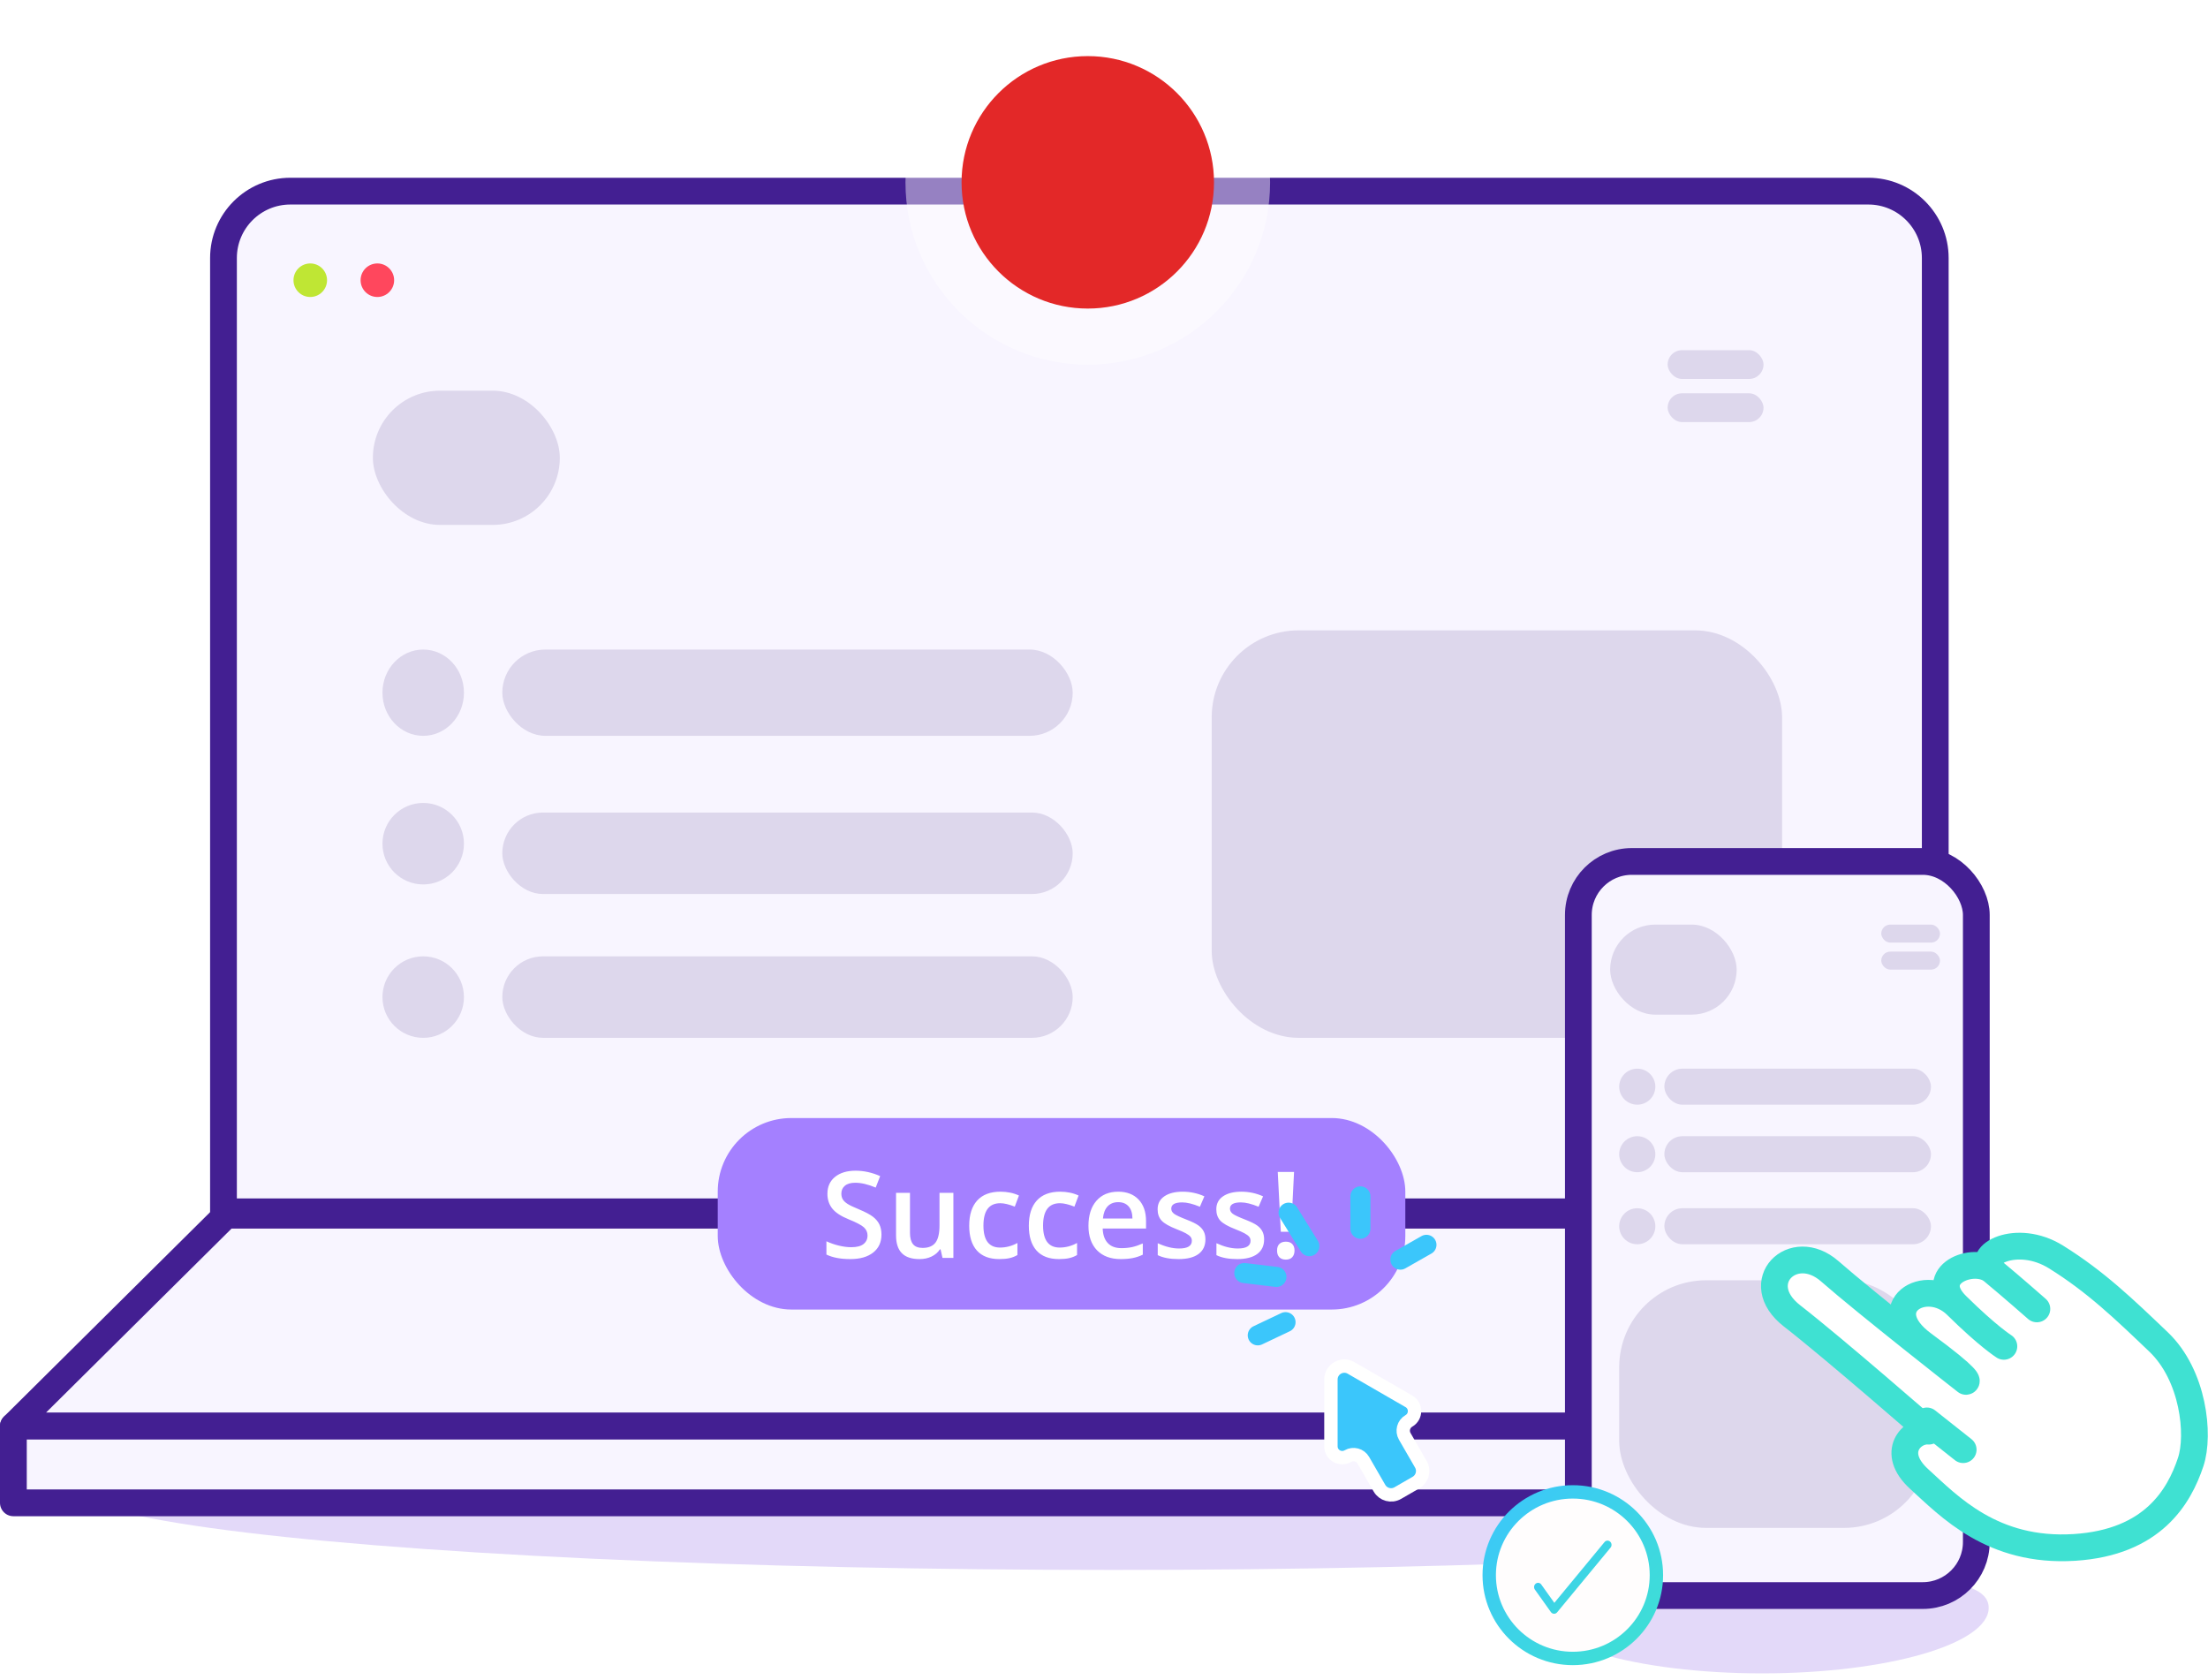 <svg width="330" height="251" viewBox="0 0 330 251" fill="none" xmlns="http://www.w3.org/2000/svg">
<ellipse cx="166.41" cy="222.079" rx="155.814" ry="12.537" fill="#E3D9F9"/>
<path d="M33.4 38.564C33.4 33.041 37.877 28.564 43.4 28.564H279.236C284.758 28.564 289.236 33.041 289.236 38.564V181.101H33.4V38.564Z" fill="#F8F5FF" stroke="#431F92" stroke-width="4"/>
<ellipse cx="63.251" cy="103.518" rx="6.089" ry="6.447" fill="#DDD7EC"/>
<circle cx="63.251" cy="126.083" r="6.089" fill="#DDD7EC"/>
<circle cx="63.251" cy="149.008" r="6.089" fill="#DDD7EC"/>
<rect x="75.072" y="97.07" width="85.25" height="12.895" rx="6.447" fill="#DDD7EC"/>
<rect x="181.096" y="94.204" width="85.25" height="60.893" rx="13" fill="#DDD7EC"/>
<rect x="55.729" y="58.385" width="27.939" height="20.059" rx="10.029" fill="#DDD7EC"/>
<rect x="249.241" y="58.777" width="14.328" height="4.298" rx="2.149" fill="#DDD7EC"/>
<rect x="249.241" y="52.33" width="14.328" height="4.298" rx="2.149" fill="#DDD7EC"/>
<rect x="75.072" y="121.427" width="85.25" height="12.178" rx="6.089" fill="#DDD7EC"/>
<rect x="75.072" y="142.918" width="85.25" height="12.178" rx="6.089" fill="#DDD7EC"/>
<path d="M2 213.124L33.782 181.604H290.631L320.791 213.124H2Z" fill="#F8F5FF" stroke="#431F92" stroke-width="4" stroke-linecap="round" stroke-linejoin="round"/>
<path d="M320.791 213.125H2V224.587H320.791V213.125Z" fill="#F8F5FF" stroke="#431F92" stroke-width="4" stroke-linecap="round" stroke-linejoin="round"/>
<rect x="107.271" y="167.083" width="102.764" height="28.618" rx="11" fill="#A480FF"/>
<g filter="url(#filter0_d)">
<path d="M210.567 200.344C211.694 199.693 211.694 198.067 210.567 197.417L201.916 192.422C200.583 191.652 198.916 192.614 198.916 194.154L198.916 204.143C198.916 205.444 200.324 206.257 201.451 205.607C202.26 205.14 203.293 205.417 203.76 206.226L206.171 210.401C206.723 211.358 207.946 211.685 208.903 211.133L211.627 209.56C212.584 209.008 212.911 207.785 212.359 206.828L209.948 202.653C209.482 201.844 209.759 200.811 210.567 200.344Z" fill="#3BC6FB"/>
<path d="M210.567 200.344C211.694 199.693 211.694 198.067 210.567 197.417L201.916 192.422C200.583 191.652 198.916 192.614 198.916 194.154L198.916 204.143C198.916 205.444 200.324 206.257 201.451 205.607C202.26 205.14 203.293 205.417 203.76 206.226L206.171 210.401C206.723 211.358 207.946 211.685 208.903 211.133L211.627 209.56C212.584 209.008 212.911 207.785 212.359 206.828L209.948 202.653C209.482 201.844 209.759 200.811 210.567 200.344Z" stroke="white" stroke-width="2"/>
</g>
<path d="M131.741 184.497C131.741 185.639 131.327 186.536 130.501 187.186C129.675 187.836 128.535 188.162 127.082 188.162C125.629 188.162 124.44 187.936 123.514 187.485V185.499C124.1 185.774 124.721 185.991 125.377 186.149C126.039 186.307 126.655 186.386 127.223 186.386C128.055 186.386 128.667 186.228 129.06 185.912C129.458 185.595 129.658 185.17 129.658 184.637C129.658 184.157 129.476 183.75 129.113 183.416C128.749 183.082 127.999 182.686 126.863 182.229C125.691 181.754 124.865 181.212 124.384 180.603C123.904 179.994 123.663 179.261 123.663 178.406C123.663 177.333 124.044 176.49 124.806 175.875C125.568 175.259 126.59 174.952 127.873 174.952C129.104 174.952 130.328 175.221 131.547 175.76L130.879 177.474C129.737 176.994 128.717 176.753 127.821 176.753C127.141 176.753 126.625 176.903 126.274 177.202C125.922 177.495 125.746 177.884 125.746 178.371C125.746 178.705 125.817 178.992 125.957 179.232C126.098 179.466 126.329 179.689 126.652 179.9C126.974 180.111 127.554 180.389 128.392 180.735C129.335 181.127 130.027 181.494 130.466 181.833C130.906 182.173 131.228 182.557 131.433 182.985C131.638 183.413 131.741 183.917 131.741 184.497ZM140.864 187.986L140.574 186.711H140.468C140.181 187.163 139.771 187.517 139.238 187.775C138.71 188.033 138.107 188.162 137.427 188.162C136.249 188.162 135.37 187.869 134.79 187.283C134.21 186.697 133.92 185.809 133.92 184.62V178.265H136.003V184.259C136.003 185.003 136.156 185.563 136.46 185.938C136.765 186.307 137.242 186.492 137.893 186.492C138.76 186.492 139.396 186.234 139.8 185.718C140.21 185.197 140.415 184.327 140.415 183.108V178.265H142.49V187.986H140.864ZM149.354 188.162C147.883 188.162 146.764 187.734 145.996 186.878C145.235 186.017 144.854 184.784 144.854 183.178C144.854 181.543 145.252 180.287 146.049 179.408C146.852 178.529 148.009 178.089 149.521 178.089C150.546 178.089 151.469 178.28 152.289 178.661L151.665 180.322C150.792 179.982 150.072 179.812 149.503 179.812C147.822 179.812 146.981 180.928 146.981 183.161C146.981 184.25 147.189 185.071 147.605 185.622C148.027 186.167 148.642 186.439 149.45 186.439C150.37 186.439 151.241 186.21 152.061 185.753V187.555C151.692 187.772 151.296 187.927 150.874 188.021C150.458 188.115 149.951 188.162 149.354 188.162ZM158.266 188.162C156.795 188.162 155.676 187.734 154.909 186.878C154.147 186.017 153.766 184.784 153.766 183.178C153.766 181.543 154.164 180.287 154.961 179.408C155.764 178.529 156.921 178.089 158.433 178.089C159.458 178.089 160.381 178.28 161.201 178.661L160.577 180.322C159.704 179.982 158.984 179.812 158.415 179.812C156.734 179.812 155.893 180.928 155.893 183.161C155.893 184.25 156.101 185.071 156.517 185.622C156.939 186.167 157.554 186.439 158.363 186.439C159.283 186.439 160.153 186.21 160.973 185.753V187.555C160.604 187.772 160.208 187.927 159.786 188.021C159.37 188.115 158.864 188.162 158.266 188.162ZM167.503 188.162C165.992 188.162 164.808 187.722 163.952 186.843C163.103 185.958 162.678 184.743 162.678 183.196C162.678 181.608 163.074 180.36 163.865 179.452C164.656 178.543 165.742 178.089 167.125 178.089C168.409 178.089 169.422 178.479 170.166 179.258C170.91 180.038 171.283 181.11 171.283 182.475V183.591H164.805C164.834 184.535 165.089 185.261 165.57 185.771C166.05 186.275 166.727 186.527 167.6 186.527C168.174 186.527 168.707 186.474 169.2 186.369C169.698 186.257 170.231 186.076 170.799 185.824V187.502C170.295 187.743 169.785 187.913 169.27 188.012C168.754 188.112 168.165 188.162 167.503 188.162ZM167.125 179.654C166.469 179.654 165.942 179.862 165.543 180.278C165.151 180.694 164.916 181.3 164.84 182.097H169.252C169.241 181.294 169.047 180.688 168.672 180.278C168.297 179.862 167.782 179.654 167.125 179.654ZM180.159 185.217C180.159 186.167 179.814 186.896 179.122 187.406C178.431 187.91 177.441 188.162 176.152 188.162C174.857 188.162 173.817 187.965 173.032 187.573V185.789C174.174 186.316 175.238 186.58 176.222 186.58C177.493 186.58 178.129 186.196 178.129 185.428C178.129 185.182 178.059 184.977 177.918 184.813C177.778 184.649 177.546 184.479 177.224 184.303C176.902 184.127 176.453 183.928 175.879 183.706C174.76 183.272 174.001 182.838 173.603 182.405C173.21 181.971 173.014 181.409 173.014 180.717C173.014 179.885 173.348 179.241 174.016 178.784C174.69 178.321 175.604 178.089 176.758 178.089C177.901 178.089 178.982 178.321 180.001 178.784L179.333 180.339C178.284 179.906 177.403 179.689 176.688 179.689C175.598 179.689 175.053 180 175.053 180.621C175.053 180.925 175.194 181.183 175.475 181.394C175.762 181.605 176.383 181.895 177.338 182.264C178.141 182.575 178.724 182.859 179.087 183.117C179.45 183.375 179.72 183.673 179.896 184.013C180.072 184.347 180.159 184.749 180.159 185.217ZM188.931 185.217C188.931 186.167 188.585 186.896 187.894 187.406C187.202 187.91 186.212 188.162 184.923 188.162C183.628 188.162 182.588 187.965 181.803 187.573V185.789C182.946 186.316 184.009 186.58 184.993 186.58C186.265 186.58 186.901 186.196 186.901 185.428C186.901 185.182 186.83 184.977 186.69 184.813C186.549 184.649 186.318 184.479 185.995 184.303C185.673 184.127 185.225 183.928 184.651 183.706C183.532 183.272 182.773 182.838 182.374 182.405C181.982 181.971 181.785 181.409 181.785 180.717C181.785 179.885 182.119 179.241 182.787 178.784C183.461 178.321 184.375 178.089 185.53 178.089C186.672 178.089 187.753 178.321 188.773 178.784L188.105 180.339C187.056 179.906 186.174 179.689 185.459 179.689C184.369 179.689 183.825 180 183.825 180.621C183.825 180.925 183.965 181.183 184.246 181.394C184.534 181.605 185.155 181.895 186.11 182.264C186.912 182.575 187.495 182.859 187.859 183.117C188.222 183.375 188.492 183.673 188.667 184.013C188.843 184.347 188.931 184.749 188.931 185.217ZM192.956 184.083H191.427L190.97 175.136H193.405L192.956 184.083ZM190.865 186.887C190.865 186.454 190.979 186.125 191.207 185.903C191.436 185.674 191.761 185.56 192.183 185.56C192.599 185.56 192.918 185.677 193.141 185.912C193.364 186.146 193.475 186.471 193.475 186.887C193.475 187.303 193.361 187.634 193.132 187.88C192.909 188.121 192.593 188.241 192.183 188.241C191.767 188.241 191.442 188.124 191.207 187.889C190.979 187.655 190.865 187.321 190.865 186.887Z" fill="white"/>
<line x1="209.297" y1="188.244" x2="213.192" y2="186.031" stroke="#3BC6FB" stroke-width="3" stroke-linecap="round" stroke-linejoin="round"/>
<line x1="187.983" y1="199.556" x2="192.131" y2="197.589" stroke="#3BC6FB" stroke-width="3" stroke-linecap="round" stroke-linejoin="round"/>
<path d="M203.321 183.625L203.321 178.79" stroke="#3BC6FB" stroke-width="3" stroke-linecap="round" stroke-linejoin="round"/>
<path d="M190.77 190.826L185.97 190.249" stroke="#3BC6FB" stroke-width="3" stroke-linecap="round" stroke-linejoin="round"/>
<line x1="192.588" y1="181.226" x2="195.689" y2="186.227" stroke="#3BC6FB" stroke-width="3" stroke-linecap="round" stroke-linejoin="round"/>
<circle cx="46.371" cy="41.876" r="2.507" fill="#BFE634"/>
<circle cx="56.4" cy="41.876" r="2.507" fill="#FF475D"/>
<path d="M297.222 240.275C297.222 245.686 282.056 250.073 263.348 250.073C244.641 250.073 229.475 245.686 229.475 240.275C229.475 234.863 244.641 235.821 263.348 235.821C282.056 235.821 297.222 234.863 297.222 240.275Z" fill="#E3D9F9"/>
<rect x="235.895" y="128.737" width="59.479" height="109.706" rx="8" fill="#F8F5FF" stroke="#431F92" stroke-width="4"/>
<rect x="241.999" y="191.328" width="46.596" height="37.005" rx="13" fill="#DDD7EC"/>
<rect x="240.648" y="138.175" width="18.909" height="13.456" rx="6.728" fill="#DDD7EC"/>
<rect x="281.166" y="138.175" width="8.779" height="2.691" rx="1.346" fill="#DDD7EC"/>
<rect x="281.166" y="142.212" width="8.779" height="2.691" rx="1.346" fill="#DDD7EC"/>
<ellipse cx="244.7" cy="162.396" rx="2.701" ry="2.691" fill="#DDD7EC"/>
<ellipse cx="244.7" cy="172.489" rx="2.701" ry="2.691" fill="#DDD7EC"/>
<ellipse cx="244.7" cy="183.254" rx="2.701" ry="2.691" fill="#DDD7EC"/>
<rect x="248.751" y="159.705" width="39.843" height="5.383" rx="2.691" fill="#DDD7EC"/>
<rect x="248.751" y="169.797" width="39.843" height="5.383" rx="2.691" fill="#DDD7EC"/>
<rect x="248.751" y="180.562" width="39.843" height="5.383" rx="2.691" fill="#DDD7EC"/>
<ellipse cx="235.067" cy="235.397" rx="12.493" ry="12.447" fill="#FFFDFD"/>
<path d="M235.067 247.844C241.966 247.844 247.56 242.272 247.56 235.397C247.56 228.523 241.966 222.95 235.067 222.95C228.167 222.95 222.574 228.523 222.574 235.397C222.574 242.272 228.167 247.844 235.067 247.844Z" stroke="url(#paint0_linear)" stroke-width="2"/>
<path d="M239.805 230.453C240.022 230.19 240.401 230.163 240.65 230.391C240.9 230.62 240.926 231.018 240.709 231.281L232.724 240.949C232.473 241.252 232.021 241.234 231.793 240.913L229.397 237.55C229.199 237.272 229.252 236.877 229.517 236.668C229.781 236.459 230.157 236.515 230.355 236.794L232.306 239.532L239.805 230.453Z" fill="url(#paint1_linear)"/>
<path d="M286.857 221.053C291.293 225.083 297.779 232.025 310.036 231.251C321.768 230.511 325.699 223.634 327.412 218.494C328.779 214.392 327.812 205.511 322.622 200.554L322.364 200.308C317.291 195.462 313.123 191.482 307.297 187.852C301.373 184.161 294.976 187.599 297.796 189.926C294.976 187.599 287.76 190.479 292.434 195.094C287.76 190.479 280.024 195.442 287.443 200.896C294.863 206.35 293.834 206.437 293.834 206.437C293.834 206.437 278.986 194.813 273.476 189.986C267.967 185.159 261.449 191.686 267.829 196.646C274.21 201.607 288.263 213.877 288.263 213.877C285.77 213.653 282.421 217.024 286.857 221.053Z" fill="white"/>
<path d="M292.434 195.094C287.76 190.479 280.024 195.442 287.443 200.896C294.863 206.35 293.834 206.437 293.834 206.437C293.834 206.437 278.986 194.813 273.476 189.986C267.967 185.159 261.449 191.686 267.829 196.646C274.21 201.607 288.263 213.877 288.263 213.877C285.77 213.653 282.421 217.024 286.857 221.053C291.293 225.083 297.779 232.025 310.036 231.251C321.768 230.511 325.699 223.634 327.412 218.494C328.779 214.392 327.812 205.511 322.622 200.554C317.431 195.597 313.221 191.543 307.297 187.852C301.373 184.161 294.976 187.599 297.796 189.926M292.434 195.094C297.109 199.708 299.492 201.201 299.492 201.201M292.434 195.094C287.76 190.479 294.976 187.599 297.796 189.926M297.796 189.926C300.615 192.253 304.424 195.605 304.424 195.605" stroke="#3FE1D2" stroke-width="4" stroke-linecap="round" stroke-linejoin="round"/>
<line x1="287.986" y1="212.347" x2="293.408" y2="216.64" stroke="#3FE1D2" stroke-width="4" stroke-linecap="round" stroke-linejoin="round"/>
<circle cx="162.576" cy="27.248" r="27.248" fill="white" fill-opacity="0.44"/>
<circle cx="162.576" cy="27.249" r="18.864" fill="#E32828"/>
<defs>
<filter id="filter0_d" x="193.916" y="191.149" width="23.712" height="37.252" filterUnits="userSpaceOnUse" color-interpolation-filters="sRGB">
<feFlood flood-opacity="0" result="BackgroundImageFix"/>
<feColorMatrix in="SourceAlpha" type="matrix" values="0 0 0 0 0 0 0 0 0 0 0 0 0 0 0 0 0 0 127 0"/>
<feOffset dy="12"/>
<feGaussianBlur stdDeviation="2"/>
<feColorMatrix type="matrix" values="0 0 0 0 0.226 0 0 0 0 0.383 0 0 0 0 0.528 0 0 0 0.15 0"/>
<feBlend mode="normal" in2="BackgroundImageFix" result="effect1_dropShadow"/>
<feBlend mode="normal" in="SourceGraphic" in2="effect1_dropShadow" result="shape"/>
</filter>
<linearGradient id="paint0_linear" x1="222.574" y1="222.95" x2="247.467" y2="247.936" gradientUnits="userSpaceOnUse">
<stop stop-color="#3BC6FB"/>
<stop offset="1" stop-color="#3FE1D2"/>
</linearGradient>
<linearGradient id="paint1_linear" x1="229.277" y1="230.796" x2="240.256" y2="241.236" gradientUnits="userSpaceOnUse">
<stop stop-color="#3BC6FB"/>
<stop offset="1" stop-color="#3FE1D2"/>
</linearGradient>
</defs>
</svg>
